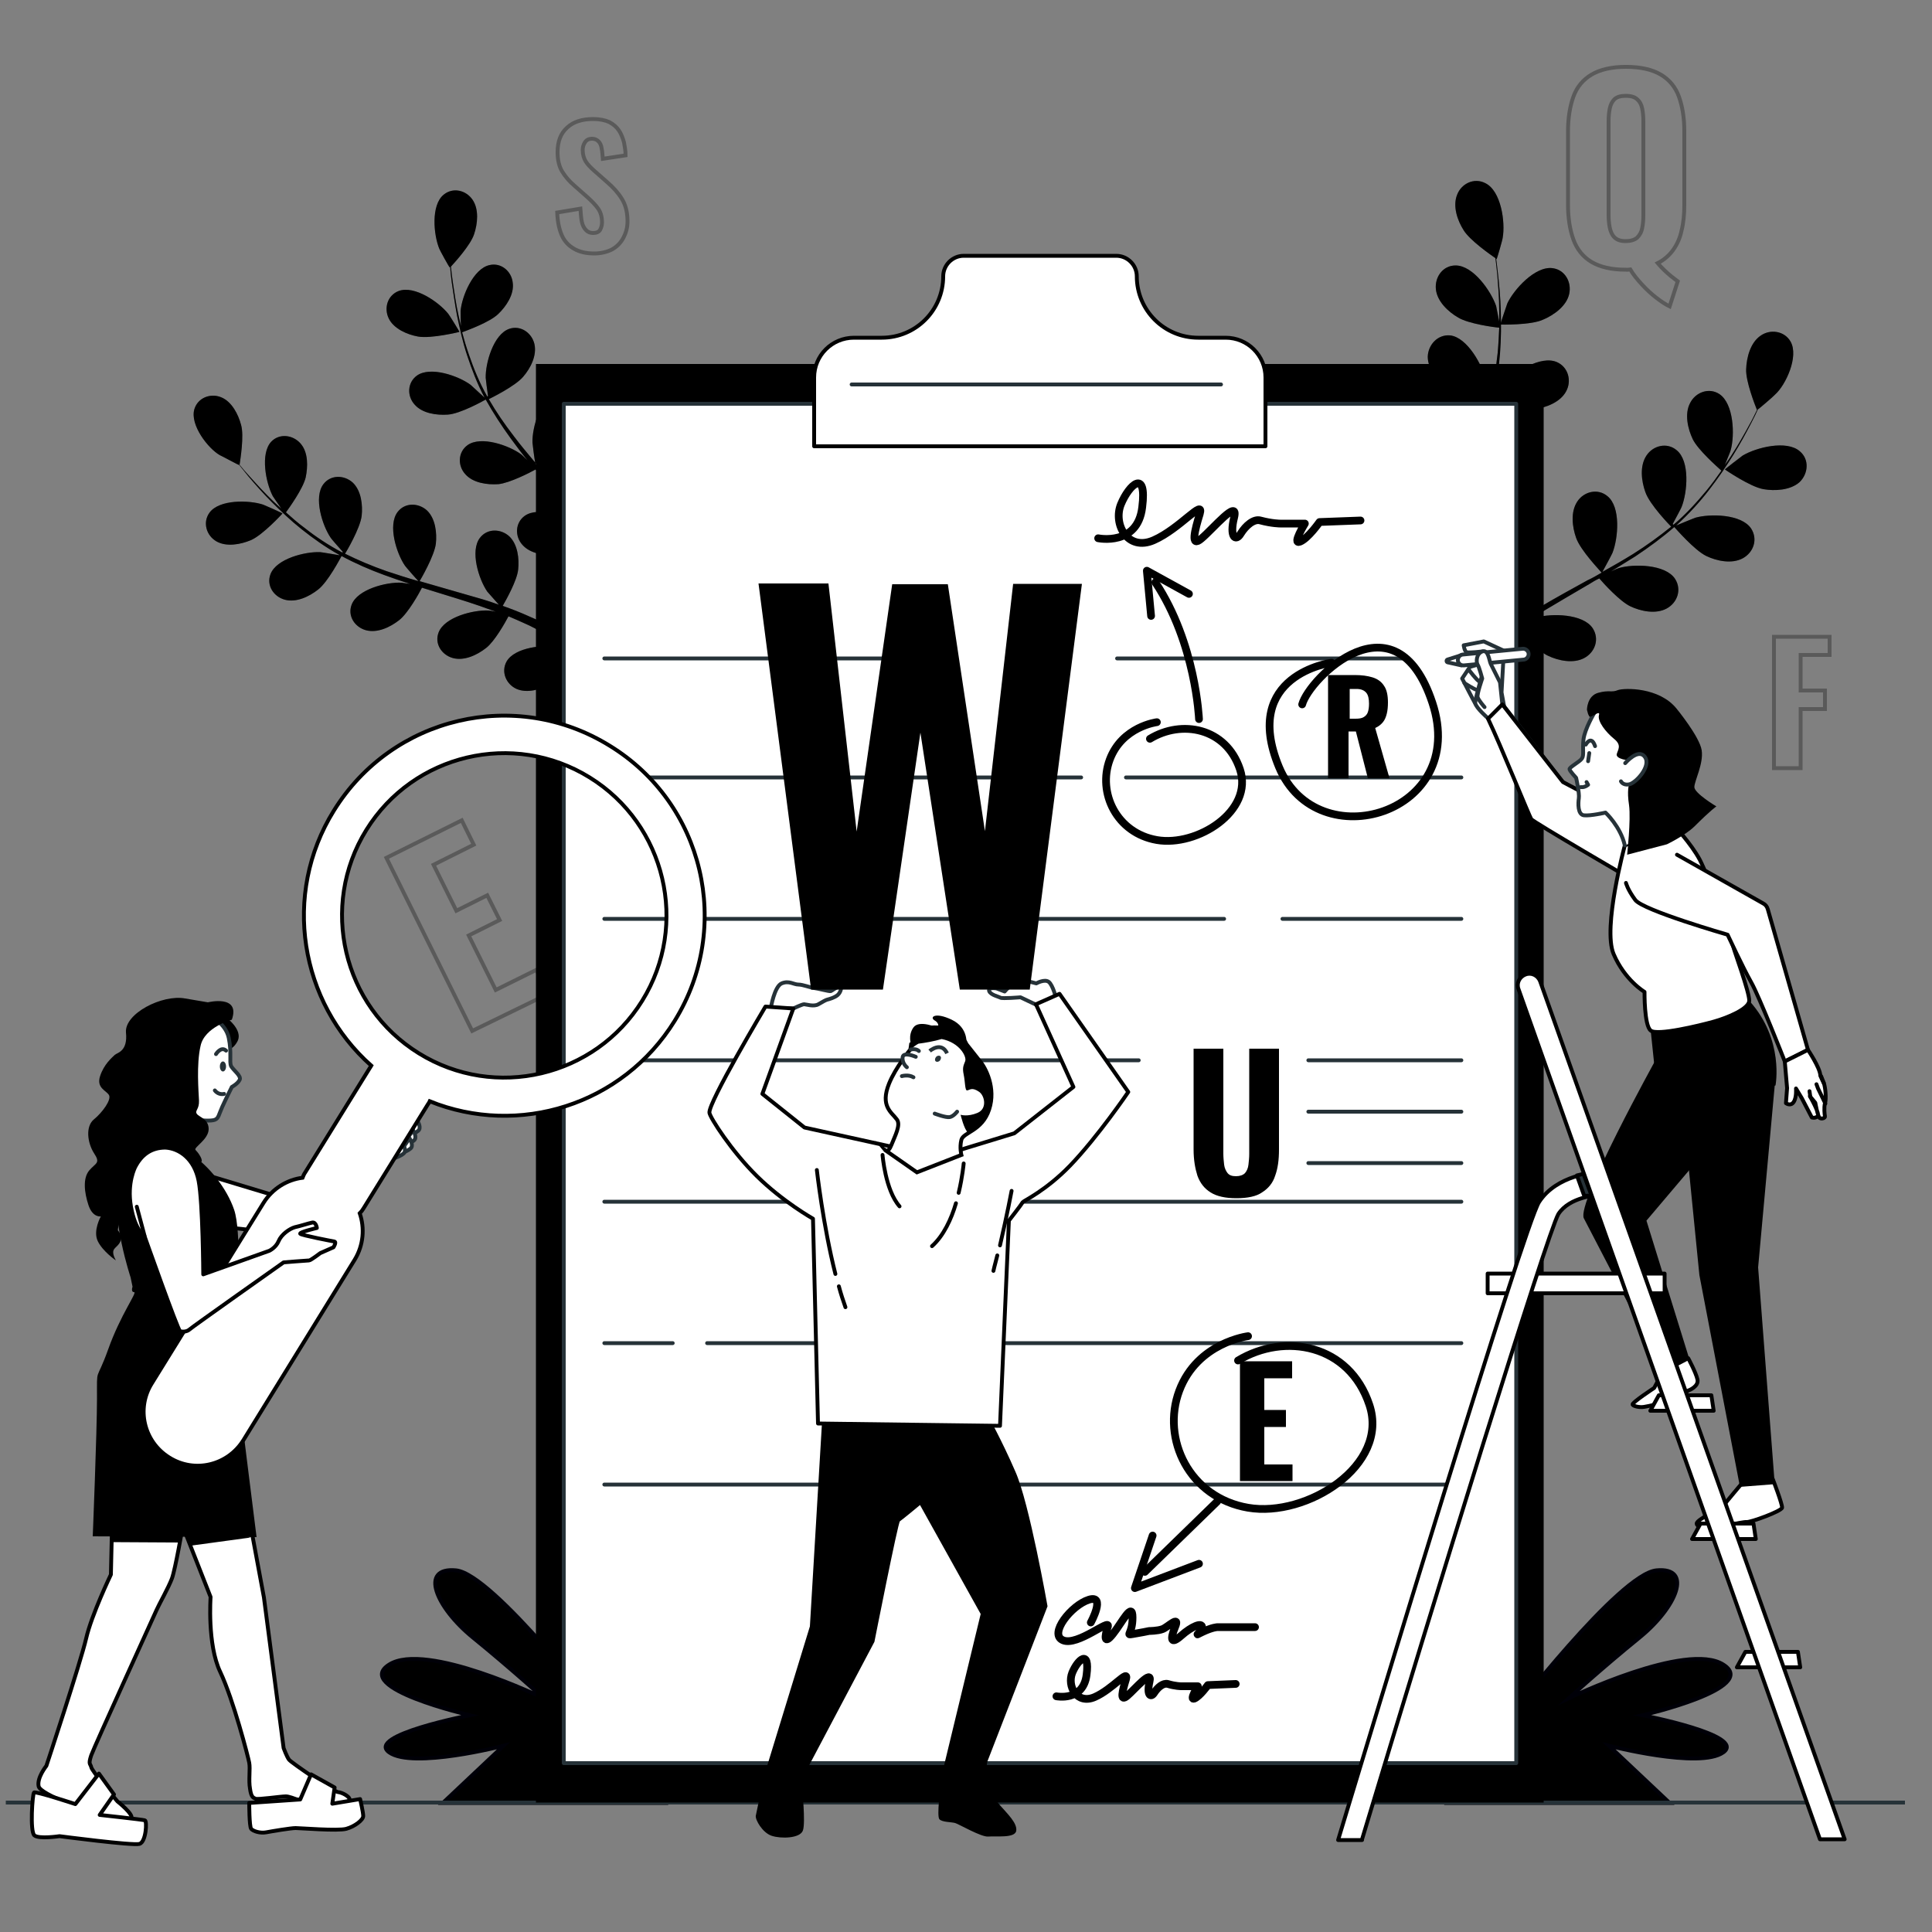 <?xml version="1.0" encoding="utf-8"?>
<!-- Generator: Adobe Illustrator 26.0.1, SVG Export Plug-In . SVG Version: 6.00 Build 0)  -->
<svg version="1.1" xmlns="http://www.w3.org/2000/svg" xmlns:xlink="http://www.w3.org/1999/xlink" x="0px" y="0px"
	 viewBox="0 0 500 500" style="enable-background:new 0 0 500 500;" xml:space="preserve">
<rect x="0" y="0" width="500" height="500" fill="#808080" stroke="none"/>
<style type="text/css">
	.st0{stroke:#000008;stroke-miterlimit:10;}
	.st1{opacity:0.3;}
	.st2{fill:none;stroke:#263238;stroke-miterlimit:10;}
	.st3{fill:none;stroke:#000000;stroke-miterlimit:10;}
	.st4{fill:#FFFFFF;stroke:#263238;stroke-linecap:round;stroke-linejoin:round;stroke-miterlimit:10;}
	.st5{fill:#FFFFFF;stroke:#000000;stroke-linecap:round;stroke-linejoin:round;stroke-miterlimit:10;}
	.st6{fill:none;stroke:#263238;stroke-linecap:round;stroke-linejoin:round;stroke-miterlimit:10;}
	.st7{fill:none;stroke:#000000;stroke-width:2;stroke-linecap:round;stroke-linejoin:round;stroke-miterlimit:10;}
	.st8{fill:#263238;stroke:#000000;stroke-linecap:round;stroke-linejoin:round;stroke-miterlimit:10;}
	.st9{fill:none;stroke:#000000;stroke-linecap:round;stroke-linejoin:round;stroke-miterlimit:10;}
	.st10{fill:#FFFFFF;stroke:#000000;stroke-miterlimit:10;}
	.st11{fill:#263238;}
</style>
<g id="Background_Simple">
</g>
<g id="Plants">
	<g>
		<path class="st0" d="M156.3,444.7c0,0-28.7-37.4-38.3-38.3c-9.6-0.9-5.2,9.6,4.4,17.4c9.6,7.8,18.3,15.7,18.3,15.7
			s-30.5-14.8-40-8.7c-9.6,6.1,20.9,13.1,20.9,13.1s-27,5.2-20.9,9.6c6.1,4.4,29.6-1.7,29.6-1.7l-15.7,14.8H172L156.3,444.7z"/>
		<path class="st0" d="M390.4,444.7c0,0,28.7-37.4,38.3-38.3c9.6-0.9,5.2,9.6-4.4,17.4c-9.6,7.8-18.3,15.7-18.3,15.7
			s30.5-14.8,40-8.7c9.6,6.1-20.9,13.1-20.9,13.1s27,5.2,20.9,9.6c-6.1,4.4-29.6-1.7-29.6-1.7l15.7,14.8h-57.4L390.4,444.7z"/>
	</g>
	<g>
		<path d="M388.3,84c-0.1,0,1.7-5.2,1.8-5.5c1.7-3.6,7.2-9.7,11.7-9.1c3.2,0.4,5,3.6,4.3,6.7c-0.7,3.1-3.9,5.4-6.7,6.6
			C396.3,84.2,388.3,84,388.3,84z"/>
		<path d="M456.4,126.6c-3.5-0.6-10-5.1-10-5.1c-0.1,0,4.3-3.4,4.6-3.6c3.5-2.1,11.4-4.1,14.8-1.1c2.5,2.1,2.2,5.8-0.1,8
			C463.3,126.9,459.3,127.1,456.4,126.6z"/>
		<path d="M463.4,88.4c-1.6-2.8-5.3-3.3-7.8-1.5c-2.6,1.8-3.6,5.6-3.7,8.7c-0.1,3.1,2.2,9,2.8,10.5c-0.6,1.2-1.2,2.5-2,3.9
			c-1.3,2.4-2.9,5.2-4.7,8c-0.5,0.8-1.1,1.6-1.6,2.3c0.6-1.5,1.5-3.6,1.5-3.8c1.1-3.9,0.8-12-2.9-14.5c-2.7-1.8-6.2-0.5-7.6,2.3
			c-1.5,2.8-0.6,6.7,0.7,9.4c1.4,2.8,6.3,7.1,7.4,8.1c-1.2,1.7-2.5,3.5-3.9,5.2c-2.5,3-5.3,6.1-8.5,8.8c-0.1-0.1-0.1-0.1-0.2-0.2
			c0.7-1.3,2.2-4.1,2.3-4.4c1.5-3.8,2.2-11.9-1.3-14.7c-2.5-2.1-6.1-1.2-7.8,1.4c-1.8,2.7-1.3,6.6-0.3,9.4c1.1,3.3,6.5,8.8,6.7,9
			c-3.1,2.5-6.4,4.9-9.9,7.1c-2.6,1.6-5.2,3.1-7.9,4.6c0.5-0.9,2.5-4.6,2.6-4.9c1.5-3.8,2.2-11.9-1.3-14.7c-2.5-2.1-6.1-1.2-7.8,1.4
			c-1.8,2.7-1.3,6.6-0.3,9.4c1.1,3.2,6.2,8.5,6.6,9c-1.2,0.7-2.4,1.4-3.7,2c-4,2.2-8,4.4-11.9,6.7c-1.4,0.8-2.7,1.6-4,2.4
			c0.8-1.4,2.1-4,2.2-4.2c1.5-3.8,2.2-11.9-1.3-14.7c-2.5-2.1-6.1-1.2-7.8,1.4c-1.8,2.7-1.3,6.6-0.3,9.4c1,2.9,5.2,7.4,6.4,8.7
			c-2.2,1.4-4.3,2.8-6.3,4.3c-0.9,0.7-1.8,1.3-2.6,2c-0.8,0.7-1.6,1.3-2.4,2c-1.6,1.4-3.1,2.7-4.5,4.1c-0.7,0.7-1.4,1.3-2.1,2
			c1-1.3,2.6-3.4,2.7-3.6c2-3.5,3.9-11.4,0.9-14.8c-2.2-2.4-5.8-2.1-8,0.2c-0.3,0.3-0.5,0.6-0.7,0.9c-3.3,1.5-6.5,4.6-7.9,6.9
			c-0.1,0.2-1.5,3-2.1,4.4c0.3-1.3,0.5-2.5,0.8-3.8c0.4-1.9,0.9-3.9,1.3-5.8c0.3-1,0.5-2,0.8-3c0.3-1,0.6-2,0.9-3
			c0.5-1.5,1.1-2.9,1.7-4.4c1.9,0.5,7.5,2,10.4,1.5c3-0.4,6.7-1.8,8.2-4.6c1.5-2.7,0.6-6.3-2.4-7.6c-4.2-1.8-11,2.6-13.7,5.7
			c-0.1,0.1-0.6,0.8-1.1,1.6c0.6-1.4,1.2-2.9,1.9-4.3c1.9-4.1,3.9-8.1,6-12.2c0.4-0.9,0.8-1.7,1.3-2.6c1.6,0.4,7.7,2.1,10.7,1.6
			c3-0.4,6.7-1.8,8.2-4.6c1.5-2.7,0.6-6.3-2.4-7.6c-4.2-1.8-11,2.6-13.7,5.7c-0.1,0.1-0.7,1-1.3,1.9c1.1-2.2,2.1-4.5,3.1-6.7
			c1.7-3.9,3.1-7.9,4.3-11.9c0.6,0.2,7.6,2.2,11,1.7c3-0.4,6.7-1.8,8.2-4.6c1.5-2.7,0.6-6.3-2.4-7.6c-4.2-1.8-11,2.6-13.7,5.7
			c-0.2,0.2-2.3,3.3-3,4.4c0,0,0-0.1,0-0.1c1.1-4.2,1.7-8.3,2-12.2c0.3-3.9,0.3-7.7,0.2-11.1c-0.1-3.4-0.4-6.6-0.7-9.3
			c-0.2-1.5-0.3-2.9-0.5-4.1c0,0,0.1,0.1,0.1,0.1c0.1,0,1.6-5.2,1.6-5.6c0.7-4-0.4-12.1-4.5-14.1c-2.9-1.5-6.2,0.1-7.3,3
			c-1.2,3,0.1,6.7,1.7,9.2c1.6,2.6,6.9,6.3,8.2,7.2c0.2,1.3,0.3,2.7,0.5,4.3c0.2,2.8,0.5,5.9,0.5,9.3c0,0.9,0,1.9,0,2.8
			c-0.3-1.6-0.8-3.8-0.8-4c-1.3-3.8-5.9-10.5-10.5-10.5c-3.3,0-5.4,3-5.1,6.1c0.3,3.2,3.2,5.9,5.8,7.4c2.7,1.6,9.2,2.5,10.6,2.6
			c-0.1,2.1-0.2,4.3-0.4,6.5c-0.4,3.9-1.1,8-2.3,12.1c-0.1,0-0.1,0-0.3,0c-0.1-1.5-0.4-4.7-0.5-5c-0.8-3.9-4.8-11.1-9.2-11.6
			c-3.2-0.3-5.7,2.4-5.8,5.5c0,3.2,2.5,6.2,4.9,8c2.8,2.1,10.2,3.8,10.5,3.8c-1.2,3.8-2.6,7.6-4.4,11.4c-1.2,2.7-2.6,5.5-4,8.2
			c0-1.1-0.4-5.2-0.5-5.5c-0.8-3.9-4.8-11.1-9.2-11.6c-3.2-0.3-5.7,2.4-5.8,5.5c0,3.2,2.5,6.2,4.9,8c2.7,2.1,9.9,3.7,10.5,3.8
			c-0.6,1.2-1.3,2.5-1.9,3.7c-2.1,4-4.3,8.1-6.3,12.1c-0.7,1.4-1.3,2.8-2,4.2c-0.1-1.6-0.4-4.5-0.4-4.7c-0.8-3.9-4.8-11.1-9.2-11.6
			c-3.2-0.3-5.7,2.4-5.8,5.5c0,3.2,2.5,6.2,4.9,8c2.4,1.8,8.4,3.3,10.1,3.7c-1,2.3-2,4.7-2.9,7.1c-0.3,1-0.8,2.1-1,3.1
			c-0.3,1-0.6,2-0.9,3c-0.5,2.1-1,4-1.5,5.9c-0.2,1-0.4,1.9-0.7,2.9c0.1-1.6,0.3-4.2,0.3-4.5c-0.2-4-3-11.7-7.4-12.8
			c-3.1-0.8-6,1.5-6.5,4.6c-0.5,3.2,1.6,6.5,3.7,8.7c2.3,2.4,8.9,5,9.7,5.3c-0.5,2.3-1,4.6-1.4,6.7c-0.8,3.9-1.4,7.5-1.8,10.6h2.9
			c0.4-3,0.9-6.4,1.5-10.1c0.3-1.9,0.7-4,1.1-6.1c0.8,0.1,7.4,0.9,10.7,0.1c1.4,2.7,3.2,5.4,3.6,5.8c-1.7,1.7-3.4,3.3-4.9,4.8
			c-1.9,1.9-3.6,3.7-5.2,5.4h3.8c1-1.1,2.1-2.3,3.3-3.6c1.3-1.4,2.8-2.9,4.3-4.5c0.7,0.6,6.1,5.2,9.2,6.1c2.9,0.8,6.8,1.1,9.4-0.8
			c2.5-1.9,3.2-5.5,1-7.9c-3-3.3-11.1-2.3-14.8-0.6c-0.2,0.1-2.9,1.7-4.2,2.5c0.9-0.9,1.8-1.8,2.8-2.8c1.4-1.4,2.9-2.8,4.3-4.1
			c0.8-0.7,1.6-1.4,2.4-2.1c0.8-0.7,1.6-1.3,2.4-2c1.2-0.9,2.5-1.9,3.8-2.8c1.3,1.5,5.2,5.8,7.8,7c2.7,1.3,6.6,2.1,9.4,0.6
			c2.8-1.5,4-4.9,2.2-7.7c-2.5-3.8-10.7-3.9-14.5-2.8c-0.1,0-0.9,0.4-1.9,0.7c1.3-0.9,2.6-1.7,3.9-2.5c3.8-2.3,7.8-4.6,11.7-6.9
			c0.8-0.5,1.6-1,2.5-1.4c1.1,1.3,5.3,5.9,8,7.2c2.7,1.3,6.6,2.1,9.4,0.6c2.8-1.5,4-4.9,2.2-7.7c-2.5-3.8-10.7-3.9-14.5-2.8
			c-0.1,0-1.1,0.4-2.1,0.9c2.1-1.3,4.2-2.6,6.3-3.9c3.6-2.4,7-4.9,10.1-7.6c0.4,0.4,5.2,6,8.3,7.5c2.7,1.3,6.6,2.1,9.4,0.6
			c2.8-1.5,4-4.9,2.2-7.7c-2.5-3.8-10.7-3.9-14.5-2.8c-0.3,0.1-3.7,1.5-4.9,2c0,0,0.1-0.1,0.1-0.1c3.2-2.9,6-6,8.4-9.1
			c2.4-3.1,4.5-6.2,6.3-9.1c1.8-2.9,3.3-5.7,4.6-8.2c0.7-1.3,1.3-2.6,1.8-3.7c0,0,0,0.1,0,0.1c0,0.1,4.2-3.5,4.4-3.8
			C462.1,99.7,465.6,92.3,463.4,88.4z"/>
		<path class="st1" d="M456.4,126.6c-3.5-0.6-10-5.1-10-5.1c-0.1,0,4.3-3.4,4.6-3.6c3.5-2.1,11.4-4.1,14.8-1.1
			c2.5,2.1,2.2,5.8-0.1,8C463.3,126.9,459.3,127.1,456.4,126.6z"/>
		<path class="st1" d="M388.3,84c-0.1,0,1.7-5.2,1.8-5.5c1.7-3.6,7.2-9.7,11.7-9.1c3.2,0.4,5,3.6,4.3,6.7c-0.7,3.1-3.9,5.4-6.7,6.6
			C396.3,84.2,388.3,84,388.3,84z"/>
		<path class="st1" d="M463.4,88.4c-1.6-2.8-5.3-3.3-7.8-1.5c-2.6,1.8-3.6,5.6-3.7,8.7c-0.1,3.1,2.2,9,2.8,10.5
			c-0.6,1.2-1.2,2.5-2,3.9c-1.3,2.4-2.9,5.2-4.7,8c-0.5,0.8-1.1,1.6-1.6,2.3c0.6-1.5,1.5-3.6,1.5-3.8c1.1-3.9,0.8-12-2.9-14.5
			c-2.7-1.8-6.2-0.5-7.6,2.3c-1.5,2.8-0.6,6.7,0.7,9.4c1.4,2.8,6.3,7.1,7.4,8.1c-1.2,1.7-2.5,3.5-3.9,5.2c-2.5,3-5.3,6.1-8.5,8.8
			c-0.1-0.1-0.1-0.1-0.2-0.2c0.7-1.3,2.2-4.1,2.3-4.4c1.5-3.8,2.2-11.9-1.3-14.7c-2.5-2.1-6.1-1.2-7.8,1.4c-1.8,2.7-1.3,6.6-0.3,9.4
			c1.1,3.3,6.5,8.8,6.7,9c-3.1,2.5-6.4,4.9-9.9,7.1c-2.6,1.6-5.2,3.1-7.9,4.6c0.5-0.9,2.5-4.6,2.6-4.9c1.5-3.8,2.2-11.9-1.3-14.7
			c-2.5-2.1-6.1-1.2-7.8,1.4c-1.8,2.7-1.3,6.6-0.3,9.4c1.1,3.2,6.2,8.5,6.6,9c-1.2,0.7-2.4,1.4-3.7,2c-4,2.2-8,4.4-11.9,6.7
			c-1.4,0.8-2.7,1.6-4,2.4c0.8-1.4,2.1-4,2.2-4.2c1.5-3.8,2.2-11.9-1.3-14.7c-2.5-2.1-6.1-1.2-7.8,1.4c-1.8,2.7-1.3,6.6-0.3,9.4
			c1,2.9,5.2,7.4,6.4,8.7c-2.2,1.4-4.3,2.8-6.3,4.3c-0.9,0.7-1.8,1.3-2.6,2c-0.8,0.7-1.6,1.3-2.4,2c-1.6,1.4-3.1,2.7-4.5,4.1
			c-0.7,0.7-1.4,1.3-2.1,2c1-1.3,2.6-3.4,2.7-3.6c2-3.5,3.9-11.4,0.9-14.8c-2.2-2.4-5.8-2.1-8,0.2c-0.3,0.3-0.5,0.6-0.7,0.9
			c-3.3,1.5-6.5,4.6-7.9,6.9c-0.1,0.2-1.5,3-2.1,4.4c0.3-1.3,0.5-2.5,0.8-3.8c0.4-1.9,0.9-3.9,1.3-5.8c0.3-1,0.5-2,0.8-3
			c0.3-1,0.6-2,0.9-3c0.5-1.5,1.1-2.9,1.7-4.4c1.9,0.5,7.5,2,10.4,1.5c3-0.4,6.7-1.8,8.2-4.6c1.5-2.7,0.6-6.3-2.4-7.6
			c-4.2-1.8-11,2.6-13.7,5.7c-0.1,0.1-0.6,0.8-1.1,1.6c0.6-1.4,1.2-2.9,1.9-4.3c1.9-4.1,3.9-8.1,6-12.2c0.4-0.9,0.8-1.7,1.3-2.6
			c1.6,0.4,7.7,2.1,10.7,1.6c3-0.4,6.7-1.8,8.2-4.6c1.5-2.7,0.6-6.3-2.4-7.6c-4.2-1.8-11,2.6-13.7,5.7c-0.1,0.1-0.7,1-1.3,1.9
			c1.1-2.2,2.1-4.5,3.1-6.7c1.7-3.9,3.1-7.9,4.3-11.9c0.6,0.2,7.6,2.2,11,1.7c3-0.4,6.7-1.8,8.2-4.6c1.5-2.7,0.6-6.3-2.4-7.6
			c-4.2-1.8-11,2.6-13.7,5.7c-0.2,0.2-2.3,3.3-3,4.4c0,0,0-0.1,0-0.1c1.1-4.2,1.7-8.3,2-12.2c0.3-3.9,0.3-7.7,0.2-11.1
			c-0.1-3.4-0.4-6.6-0.7-9.3c-0.2-1.5-0.3-2.9-0.5-4.1c0,0,0.1,0.1,0.1,0.1c0.1,0,1.6-5.2,1.6-5.6c0.7-4-0.4-12.1-4.5-14.1
			c-2.9-1.5-6.2,0.1-7.3,3c-1.2,3,0.1,6.7,1.7,9.2c1.6,2.6,6.9,6.3,8.2,7.2c0.2,1.3,0.3,2.7,0.5,4.3c0.2,2.8,0.5,5.9,0.5,9.3
			c0,0.9,0,1.9,0,2.8c-0.3-1.6-0.8-3.8-0.8-4c-1.3-3.8-5.9-10.5-10.5-10.5c-3.3,0-5.4,3-5.1,6.1c0.3,3.2,3.2,5.9,5.8,7.4
			c2.7,1.6,9.2,2.5,10.6,2.6c-0.1,2.1-0.2,4.3-0.4,6.5c-0.4,3.9-1.1,8-2.3,12.1c-0.1,0-0.1,0-0.3,0c-0.1-1.5-0.4-4.7-0.5-5
			c-0.8-3.9-4.8-11.1-9.2-11.6c-3.2-0.3-5.7,2.4-5.8,5.5c0,3.2,2.5,6.2,4.9,8c2.8,2.1,10.2,3.8,10.5,3.8c-1.2,3.8-2.6,7.6-4.4,11.4
			c-1.2,2.7-2.6,5.5-4,8.2c0-1.1-0.4-5.2-0.5-5.5c-0.8-3.9-4.8-11.1-9.2-11.6c-3.2-0.3-5.7,2.4-5.8,5.5c0,3.2,2.5,6.2,4.9,8
			c2.7,2.1,9.9,3.7,10.5,3.8c-0.6,1.2-1.3,2.5-1.9,3.7c-2.1,4-4.3,8.1-6.3,12.1c-0.7,1.4-1.3,2.8-2,4.2c-0.1-1.6-0.4-4.5-0.4-4.7
			c-0.8-3.9-4.8-11.1-9.2-11.6c-3.2-0.3-5.7,2.4-5.8,5.5c0,3.2,2.5,6.2,4.9,8c2.4,1.8,8.4,3.3,10.1,3.7c-1,2.3-2,4.7-2.9,7.1
			c-0.3,1-0.8,2.1-1,3.1c-0.3,1-0.6,2-0.9,3c-0.5,2.1-1,4-1.5,5.9c-0.2,1-0.4,1.9-0.7,2.9c0.1-1.6,0.3-4.2,0.3-4.5
			c-0.2-4-3-11.7-7.4-12.8c-3.1-0.8-6,1.5-6.5,4.6c-0.5,3.2,1.6,6.5,3.7,8.7c2.3,2.4,8.9,5,9.7,5.3c-0.5,2.3-1,4.6-1.4,6.7
			c-0.8,3.9-1.4,7.5-1.8,10.6h2.9c0.4-3,0.9-6.4,1.5-10.1c0.3-1.9,0.7-4,1.1-6.1c0.8,0.1,7.4,0.9,10.7,0.1c1.4,2.7,3.2,5.4,3.6,5.8
			c-1.7,1.7-3.4,3.3-4.9,4.8c-1.9,1.9-3.6,3.7-5.2,5.4h3.8c1-1.1,2.1-2.3,3.3-3.6c1.3-1.4,2.8-2.9,4.3-4.5c0.7,0.6,6.1,5.2,9.2,6.1
			c2.9,0.8,6.8,1.1,9.4-0.8c2.5-1.9,3.2-5.5,1-7.9c-3-3.3-11.1-2.3-14.8-0.6c-0.2,0.1-2.9,1.7-4.2,2.5c0.9-0.9,1.8-1.8,2.8-2.8
			c1.4-1.4,2.9-2.8,4.3-4.1c0.8-0.7,1.6-1.4,2.4-2.1c0.8-0.7,1.6-1.3,2.4-2c1.2-0.9,2.5-1.9,3.8-2.8c1.3,1.5,5.2,5.8,7.8,7
			c2.7,1.3,6.6,2.1,9.4,0.6c2.8-1.5,4-4.9,2.2-7.7c-2.5-3.8-10.7-3.9-14.5-2.8c-0.1,0-0.9,0.4-1.9,0.7c1.3-0.9,2.6-1.7,3.9-2.5
			c3.8-2.3,7.8-4.6,11.7-6.9c0.8-0.5,1.6-1,2.5-1.4c1.1,1.3,5.3,5.9,8,7.2c2.7,1.3,6.6,2.1,9.4,0.6c2.8-1.5,4-4.9,2.2-7.7
			c-2.5-3.8-10.7-3.9-14.5-2.8c-0.1,0-1.1,0.4-2.1,0.9c2.1-1.3,4.2-2.6,6.3-3.9c3.6-2.4,7-4.9,10.1-7.6c0.4,0.4,5.2,6,8.3,7.5
			c2.7,1.3,6.6,2.1,9.4,0.6c2.8-1.5,4-4.9,2.2-7.7c-2.5-3.8-10.7-3.9-14.5-2.8c-0.3,0.1-3.7,1.5-4.9,2c0,0,0.1-0.1,0.1-0.1
			c3.2-2.9,6-6,8.4-9.1c2.4-3.1,4.5-6.2,6.3-9.1c1.8-2.9,3.3-5.7,4.6-8.2c0.7-1.3,1.3-2.6,1.8-3.7c0,0,0,0.1,0,0.1
			c0,0.1,4.2-3.5,4.4-3.8C462.1,99.7,465.6,92.3,463.4,88.4z"/>
	</g>
	<g>
		<path d="M118.9,85.9c0.1,0-2.7-4.5-2.9-4.7c-2.4-3-8.7-7.4-12.8-5.9c-2.9,1.1-3.9,4.4-2.6,7.1c1.3,2.7,4.8,4.2,7.6,4.7
			C111.6,87.7,118.9,85.9,118.9,85.9z"/>
		<path d="M64.9,139.8c3.1-1.3,8.2-6.9,8.2-6.9c0.1-0.1-4.7-2.2-5-2.3c-3.6-1.2-11.4-1.4-13.9,2.1c-1.8,2.5-0.8,5.9,1.8,7.4
			C58.6,141.6,62.3,140.9,64.9,139.8z"/>
		<path d="M50.3,105.9c0.9-3,4.2-4.2,6.9-3.1c2.8,1.1,4.5,4.5,5.2,7.2c0.8,2.8-0.2,8.9-0.4,10.3c0.8,1,1.7,2,2.7,3.1
			c1.8,2,3.8,4.2,6.1,6.4c0.6,0.6,1.3,1.2,2,1.8c-0.9-1.3-2.1-3-2.2-3.2c-1.8-3.4-3.3-11-0.4-14.1c2.1-2.2,5.6-1.8,7.6,0.5
			c2,2.3,1.9,6,1.3,8.8c-0.7,2.9-4.3,7.9-5.1,9c1.5,1.3,3,2.7,4.8,4c2.9,2.3,6.2,4.5,9.8,6.4c0.1-0.1,0.1-0.1,0.1-0.2
			c-1-1.1-3-3.4-3.1-3.6c-2.2-3.2-4.5-10.5-1.9-13.9c1.9-2.5,5.4-2.4,7.6-0.4c2.2,2.1,2.6,5.8,2.3,8.6c-0.4,3.3-4.1,9.5-4.3,9.8
			c3.4,1.7,7,3.2,10.7,4.5c2.7,0.9,5.5,1.8,8.3,2.6c-0.7-0.7-3.3-3.7-3.5-4c-2.2-3.2-4.5-10.5-1.9-13.9c1.9-2.5,5.4-2.4,7.6-0.4
			c2.2,2.1,2.6,5.8,2.3,8.6c-0.4,3.2-3.9,9.2-4.2,9.7c1.3,0.4,2.5,0.7,3.8,1.1c4.2,1.2,8.4,2.4,12.5,3.6c1.4,0.4,2.8,0.9,4.2,1.4
			c-1-1.1-2.8-3.2-3-3.4c-2.2-3.2-4.5-10.5-1.9-13.9c1.9-2.5,5.4-2.4,7.6-0.4c2.2,2.1,2.6,5.8,2.3,8.6c-0.3,2.9-3.2,8-4,9.4
			c2.3,0.8,4.6,1.7,6.8,2.7c0.9,0.4,1.9,0.8,2.8,1.3c0.9,0.5,1.8,0.9,2.6,1.3c1.8,1,3.4,1.9,5.1,2.8c0.8,0.5,1.6,0.9,2.4,1.4
			c-1.2-1-3.1-2.6-3.2-2.8c-2.6-2.8-6.1-9.7-4-13.5c1.5-2.7,5-3.2,7.4-1.5c0.3,0.2,0.6,0.5,0.9,0.7c3.3,0.7,7,2.9,8.8,4.7
			c0.2,0.2,2,2.5,2.9,3.6c-0.5-1.1-1-2.2-1.6-3.4c-0.8-1.7-1.6-3.4-2.5-5.1c-0.5-0.9-0.9-1.7-1.4-2.6c-0.5-0.9-1-1.7-1.5-2.6
			c-0.8-1.3-1.6-2.5-2.5-3.8c-1.7,0.9-6.6,3.4-9.3,3.6c-2.9,0.2-6.6-0.3-8.6-2.6c-2-2.2-1.9-5.7,0.6-7.5c3.5-2.5,10.8,0.1,13.9,2.4
			c0.1,0.1,0.7,0.6,1.4,1.3c-0.9-1.2-1.7-2.4-2.7-3.6c-2.6-3.4-5.4-6.7-8.1-10c-0.6-0.7-1.1-1.4-1.7-2.1c-1.4,0.8-6.7,3.5-9.6,3.8
			c-2.9,0.2-6.6-0.3-8.6-2.6c-2-2.2-1.9-5.7,0.6-7.5c3.5-2.5,10.8,0.1,13.9,2.4c0.1,0.1,0.8,0.7,1.6,1.5c-1.5-1.8-2.9-3.7-4.3-5.6
			c-2.4-3.3-4.6-6.7-6.5-10.1c-0.5,0.3-6.6,3.7-9.8,3.9c-2.9,0.2-6.6-0.3-8.6-2.6c-2-2.2-1.9-5.7,0.6-7.5c3.5-2.5,10.8,0.1,13.9,2.4
			c0.2,0.2,2.8,2.6,3.7,3.4c0,0-0.1-0.1-0.1-0.1c-1.9-3.6-3.3-7.3-4.5-10.9c-1.2-3.6-1.9-7-2.6-10.2c-0.6-3.2-1-6.2-1.4-8.8
			c-0.2-1.4-0.3-2.7-0.4-3.9c0,0-0.1,0.1-0.1,0.1c-0.1,0.1-2.6-4.5-2.7-4.8c-1.5-3.6-2.2-11.3,1.1-14c2.4-2,5.8-1.2,7.5,1.3
			c1.7,2.5,1.3,6.2,0.4,8.9c-0.9,2.8-5,7.3-6,8.4c0.1,1.3,0.3,2.6,0.5,4.1c0.4,2.6,0.8,5.6,1.5,8.7c0.2,0.8,0.4,1.7,0.6,2.6
			c-0.1-1.6-0.1-3.7-0.1-3.9c0.3-3.8,3.3-11,7.5-11.9c3-0.7,5.7,1.6,6,4.6c0.4,3-1.7,6.1-3.8,8.1c-2.2,2.1-8,4.2-9.3,4.7
			c0.5,1.9,1.1,3.9,1.8,5.9c1.2,3.5,2.7,7.2,4.7,10.7c0.1,0,0.1,0,0.2-0.1c-0.2-1.4-0.6-4.4-0.6-4.7c-0.1-3.8,2-11.3,6.1-12.7
			c2.9-1,5.8,1,6.5,3.9c0.7,3-1,6.3-2.9,8.5c-2.1,2.5-8.7,5.7-8.9,5.8c1.9,3.3,4.1,6.5,6.5,9.6c1.7,2.3,3.6,4.5,5.5,6.8
			c-0.2-1-0.7-4.9-0.7-5.2c-0.1-3.8,2-11.3,6.1-12.7c2.9-1,5.8,1,6.5,3.9c0.7,3-1,6.3-2.9,8.5c-2.1,2.5-8.3,5.5-8.9,5.8
			c0.9,1,1.7,2,2.6,3c2.8,3.3,5.7,6.6,8.4,9.9c0.9,1.2,1.8,2.3,2.7,3.5c-0.2-1.5-0.6-4.3-0.6-4.5c-0.1-3.8,2-11.3,6.1-12.7
			c2.9-1,5.8,1,6.5,3.9c0.7,3-1,6.3-2.9,8.5c-1.8,2.2-7.1,4.9-8.6,5.6c1.5,2,2.9,3.9,4.2,5.9c0.5,0.9,1.1,1.7,1.6,2.6
			c0.5,0.9,1,1.7,1.5,2.6c0.9,1.8,1.8,3.5,2.6,5.2c0.4,0.9,0.8,1.7,1.2,2.5c-0.5-1.5-1.1-3.9-1.2-4.1c-0.7-3.8,0.3-11.5,4.1-13.5
			c2.7-1.4,5.9,0.1,7,2.8c1.1,2.8-0.1,6.4-1.5,8.8c-1.6,2.7-7.2,6.6-7.9,7c1,2,1.9,4.1,2.7,5.9c1.5,3.5,2.9,6.7,4,9.4l-2.7,0.6
			c-1-2.7-2.2-5.7-3.6-9c-0.7-1.7-1.5-3.5-2.3-5.4c-0.8,0.3-6.7,2.4-9.9,2.4c-0.7,2.8-1.9,5.7-2.1,6.2c1.9,1.2,3.8,2.3,5.6,3.4
			c2.2,1.4,4.2,2.7,6,3.9l-3.5,0.8c-1.2-0.8-2.5-1.7-3.8-2.6c-1.6-1-3.2-2.1-4.9-3.2c-0.5,0.7-4.5,6.1-7.3,7.6
			c-2.5,1.4-6.1,2.5-8.9,1.3c-2.7-1.2-4.1-4.4-2.6-7.1c2.1-3.7,9.8-4.5,13.6-3.7c0.2,0,3,1,4.4,1.4c-1-0.7-2.1-1.3-3.2-2
			c-1.6-1-3.3-1.9-4.9-2.9c-0.9-0.5-1.7-0.9-2.6-1.4c-0.9-0.5-1.8-0.9-2.7-1.3c-1.3-0.6-2.7-1.2-4.1-1.8c-0.9,1.7-3.6,6.5-5.8,8.2
			c-2.3,1.8-5.6,3.4-8.6,2.6c-2.9-0.8-4.8-3.7-3.7-6.6c1.5-4,9-5.9,12.9-5.7c0.1,0,0.9,0.1,1.9,0.3c-1.4-0.5-2.8-1-4.2-1.5
			c-4-1.4-8.2-2.6-12.3-3.9c-0.9-0.3-1.7-0.5-2.6-0.8c-0.7,1.4-3.6,6.6-5.9,8.4c-2.3,1.8-5.6,3.4-8.6,2.6c-2.9-0.8-4.8-3.7-3.7-6.6
			c1.5-4,9-5.9,12.9-5.7c0.1,0,1.1,0.2,2.2,0.3c-2.2-0.7-4.5-1.5-6.7-2.3c-3.8-1.4-7.5-3-11-4.9c-0.3,0.5-3.5,6.7-6.1,8.7
			c-2.3,1.8-5.6,3.4-8.6,2.6c-2.9-0.8-4.8-3.7-3.7-6.6c1.5-4,9-5.9,12.9-5.7c0.3,0,3.7,0.6,5,0.8c0,0-0.1,0-0.1-0.1
			c-3.6-2-6.8-4.3-9.7-6.6c-2.9-2.3-5.5-4.8-7.8-7.1c-2.3-2.3-4.3-4.6-6-6.6c-0.9-1.1-1.7-2.1-2.5-3.1c0,0,0,0.1,0,0.1
			c0,0.1-4.6-2.4-4.9-2.5C53.9,116.1,49.1,110,50.3,105.9z"/>
		<path class="st1" d="M64.9,139.8c3.1-1.3,8.2-6.9,8.2-6.9c0.1-0.1-4.7-2.2-5-2.3c-3.6-1.2-11.4-1.4-13.9,2.1
			c-1.8,2.5-0.8,5.9,1.8,7.4C58.6,141.6,62.3,140.9,64.9,139.8z"/>
		<path class="st1" d="M118.9,85.9c0.1,0-2.7-4.5-2.9-4.7c-2.4-3-8.7-7.4-12.8-5.9c-2.9,1.1-3.9,4.4-2.6,7.1
			c1.3,2.7,4.8,4.2,7.6,4.7C111.6,87.7,118.9,85.9,118.9,85.9z"/>
		<path class="st1" d="M50.3,105.9c0.9-3,4.2-4.2,6.9-3.1c2.8,1.1,4.5,4.5,5.2,7.2c0.8,2.8-0.2,8.9-0.4,10.3c0.8,1,1.7,2,2.7,3.1
			c1.8,2,3.8,4.2,6.1,6.4c0.6,0.6,1.3,1.2,2,1.8c-0.9-1.3-2.1-3-2.2-3.2c-1.8-3.4-3.3-11-0.4-14.1c2.1-2.2,5.6-1.8,7.6,0.5
			c2,2.3,1.9,6,1.3,8.8c-0.7,2.9-4.3,7.9-5.1,9c1.5,1.3,3,2.7,4.8,4c2.9,2.3,6.2,4.5,9.8,6.4c0.1-0.1,0.1-0.1,0.1-0.2
			c-1-1.1-3-3.4-3.1-3.6c-2.2-3.2-4.5-10.5-1.9-13.9c1.9-2.5,5.4-2.4,7.6-0.4c2.2,2.1,2.6,5.8,2.3,8.6c-0.4,3.3-4.1,9.5-4.3,9.8
			c3.4,1.7,7,3.2,10.7,4.5c2.7,0.9,5.5,1.8,8.3,2.6c-0.7-0.7-3.3-3.7-3.5-4c-2.2-3.2-4.5-10.5-1.9-13.9c1.9-2.5,5.4-2.4,7.6-0.4
			c2.2,2.1,2.6,5.8,2.3,8.6c-0.4,3.2-3.9,9.2-4.2,9.7c1.3,0.4,2.5,0.7,3.8,1.1c4.2,1.2,8.4,2.4,12.5,3.6c1.4,0.4,2.8,0.9,4.2,1.4
			c-1-1.1-2.8-3.2-3-3.4c-2.2-3.2-4.5-10.5-1.9-13.9c1.9-2.5,5.4-2.4,7.6-0.4c2.2,2.1,2.6,5.8,2.3,8.6c-0.3,2.9-3.2,8-4,9.4
			c2.3,0.8,4.6,1.7,6.8,2.7c0.9,0.4,1.9,0.8,2.8,1.3c0.9,0.5,1.8,0.9,2.6,1.3c1.8,1,3.4,1.9,5.1,2.8c0.8,0.5,1.6,0.9,2.4,1.4
			c-1.2-1-3.1-2.6-3.2-2.8c-2.6-2.8-6.1-9.7-4-13.5c1.5-2.7,5-3.2,7.4-1.5c0.3,0.2,0.6,0.5,0.9,0.7c3.3,0.7,7,2.9,8.8,4.7
			c0.2,0.2,2,2.5,2.9,3.6c-0.5-1.1-1-2.2-1.6-3.4c-0.8-1.7-1.6-3.4-2.5-5.1c-0.5-0.9-0.9-1.7-1.4-2.6c-0.5-0.9-1-1.7-1.5-2.6
			c-0.8-1.3-1.6-2.5-2.5-3.8c-1.7,0.9-6.6,3.4-9.3,3.6c-2.9,0.2-6.6-0.3-8.6-2.6c-2-2.2-1.9-5.7,0.6-7.5c3.5-2.5,10.8,0.1,13.9,2.4
			c0.1,0.1,0.7,0.6,1.4,1.3c-0.9-1.2-1.7-2.4-2.7-3.6c-2.6-3.4-5.4-6.7-8.1-10c-0.6-0.7-1.1-1.4-1.7-2.1c-1.4,0.8-6.7,3.5-9.6,3.8
			c-2.9,0.2-6.6-0.3-8.6-2.6c-2-2.2-1.9-5.7,0.6-7.5c3.5-2.5,10.8,0.1,13.9,2.4c0.1,0.1,0.8,0.7,1.6,1.5c-1.5-1.8-2.9-3.7-4.3-5.6
			c-2.4-3.3-4.6-6.7-6.5-10.1c-0.5,0.3-6.6,3.7-9.8,3.9c-2.9,0.2-6.6-0.3-8.6-2.6c-2-2.2-1.9-5.7,0.6-7.5c3.5-2.5,10.8,0.1,13.9,2.4
			c0.2,0.2,2.8,2.6,3.7,3.4c0,0-0.1-0.1-0.1-0.1c-1.9-3.6-3.3-7.3-4.5-10.9c-1.2-3.6-1.9-7-2.6-10.2c-0.6-3.2-1-6.2-1.4-8.8
			c-0.2-1.4-0.3-2.7-0.4-3.9c0,0-0.1,0.1-0.1,0.1c-0.1,0.1-2.6-4.5-2.7-4.8c-1.5-3.6-2.2-11.3,1.1-14c2.4-2,5.8-1.2,7.5,1.3
			c1.7,2.5,1.3,6.2,0.4,8.9c-0.9,2.8-5,7.3-6,8.4c0.1,1.3,0.3,2.6,0.5,4.1c0.4,2.6,0.8,5.6,1.5,8.7c0.2,0.8,0.4,1.7,0.6,2.6
			c-0.1-1.6-0.1-3.7-0.1-3.9c0.3-3.8,3.3-11,7.5-11.9c3-0.7,5.7,1.6,6,4.6c0.4,3-1.7,6.1-3.8,8.1c-2.2,2.1-8,4.2-9.3,4.7
			c0.5,1.9,1.1,3.9,1.8,5.9c1.2,3.5,2.7,7.2,4.7,10.7c0.1,0,0.1,0,0.2-0.1c-0.2-1.4-0.6-4.4-0.6-4.7c-0.1-3.8,2-11.3,6.1-12.7
			c2.9-1,5.8,1,6.5,3.9c0.7,3-1,6.3-2.9,8.5c-2.1,2.5-8.7,5.7-8.9,5.8c1.9,3.3,4.1,6.5,6.5,9.6c1.7,2.3,3.6,4.5,5.5,6.8
			c-0.2-1-0.7-4.9-0.7-5.2c-0.1-3.8,2-11.3,6.1-12.7c2.9-1,5.8,1,6.5,3.9c0.7,3-1,6.3-2.9,8.5c-2.1,2.5-8.3,5.5-8.9,5.8
			c0.9,1,1.7,2,2.6,3c2.8,3.3,5.7,6.6,8.4,9.9c0.9,1.2,1.8,2.3,2.7,3.5c-0.2-1.5-0.6-4.3-0.6-4.5c-0.1-3.8,2-11.3,6.1-12.7
			c2.9-1,5.8,1,6.5,3.9c0.7,3-1,6.3-2.9,8.5c-1.8,2.2-7.1,4.9-8.6,5.6c1.5,2,2.9,3.9,4.2,5.9c0.5,0.9,1.1,1.7,1.6,2.6
			c0.5,0.9,1,1.7,1.5,2.6c0.9,1.8,1.8,3.5,2.6,5.2c0.4,0.9,0.8,1.7,1.2,2.5c-0.5-1.5-1.1-3.9-1.2-4.1c-0.7-3.8,0.3-11.5,4.1-13.5
			c2.7-1.4,5.9,0.1,7,2.8c1.1,2.8-0.1,6.4-1.5,8.8c-1.6,2.7-7.2,6.6-7.9,7c1,2,1.9,4.1,2.7,5.9c1.5,3.5,2.9,6.7,4,9.4l-2.7,0.6
			c-1-2.7-2.2-5.7-3.6-9c-0.7-1.7-1.5-3.5-2.3-5.4c-0.8,0.3-6.7,2.4-9.9,2.4c-0.7,2.8-1.9,5.7-2.1,6.2c1.9,1.2,3.8,2.3,5.6,3.4
			c2.2,1.4,4.2,2.7,6,3.9l-3.5,0.8c-1.2-0.8-2.5-1.7-3.8-2.6c-1.6-1-3.2-2.1-4.9-3.2c-0.5,0.7-4.5,6.1-7.3,7.6
			c-2.5,1.4-6.1,2.5-8.9,1.3c-2.7-1.2-4.1-4.4-2.6-7.1c2.1-3.7,9.8-4.5,13.6-3.7c0.2,0,3,1,4.4,1.4c-1-0.7-2.1-1.3-3.2-2
			c-1.6-1-3.3-1.9-4.9-2.9c-0.9-0.5-1.7-0.9-2.6-1.4c-0.9-0.5-1.8-0.9-2.7-1.3c-1.3-0.6-2.7-1.2-4.1-1.8c-0.9,1.7-3.6,6.5-5.8,8.2
			c-2.3,1.8-5.6,3.4-8.6,2.6c-2.9-0.8-4.8-3.7-3.7-6.6c1.5-4,9-5.9,12.9-5.7c0.1,0,0.9,0.1,1.9,0.3c-1.4-0.5-2.8-1-4.2-1.5
			c-4-1.4-8.2-2.6-12.3-3.9c-0.9-0.3-1.7-0.5-2.6-0.8c-0.7,1.4-3.6,6.6-5.9,8.4c-2.3,1.8-5.6,3.4-8.6,2.6c-2.9-0.8-4.8-3.7-3.7-6.6
			c1.5-4,9-5.9,12.9-5.7c0.1,0,1.1,0.2,2.2,0.3c-2.2-0.7-4.5-1.5-6.7-2.3c-3.8-1.4-7.5-3-11-4.9c-0.3,0.5-3.5,6.7-6.1,8.7
			c-2.3,1.8-5.6,3.4-8.6,2.6c-2.9-0.8-4.8-3.7-3.7-6.6c1.5-4,9-5.9,12.9-5.7c0.3,0,3.7,0.6,5,0.8c0,0-0.1,0-0.1-0.1
			c-3.6-2-6.8-4.3-9.7-6.6c-2.9-2.3-5.5-4.8-7.8-7.1c-2.3-2.3-4.3-4.6-6-6.6c-0.9-1.1-1.7-2.1-2.5-3.1c0,0,0,0.1,0,0.1
			c0,0.1-4.6-2.4-4.9-2.5C53.9,116.1,49.1,110,50.3,105.9z"/>
	</g>
</g>
<g id="Floor">
	<line class="st2" x1="493" y1="466.5" x2="1.5" y2="466.5"/>
</g>
<g id="Letters_2">
	<g class="st1">
		<path class="st3" d="M432.1,79.3c-1-0.5-2.1-1.2-3.4-2.2c-1.3-1-2.5-2.1-3.7-3.4c-1.2-1.3-2.3-2.6-3.1-4c-0.2,0-0.3,0.1-0.5,0.1
			c-0.2,0-0.4,0-0.6,0c-3.8,0-6.7-0.7-8.9-2c-2.2-1.3-3.8-3.3-4.7-5.8c-0.9-2.5-1.4-5.5-1.4-9V34c0-3.5,0.5-6.5,1.4-9
			c0.9-2.5,2.5-4.4,4.7-5.7c2.2-1.3,5.2-2,8.9-2c3.8,0,6.8,0.7,9,2c2.2,1.3,3.8,3.2,4.7,5.7c0.9,2.5,1.4,5.5,1.4,8.9v19.1
			c0,2.4-0.2,4.6-0.7,6.6c-0.4,2-1.2,3.7-2.2,5.1c-1,1.4-2.4,2.6-4,3.4c0.5,0.6,1.1,1.2,1.7,1.8c0.6,0.6,1.2,1.1,1.8,1.6
			c0.6,0.5,1.2,0.9,1.7,1.3L432.1,79.3z M420.7,62.4c1.3,0,2.3-0.3,3-0.9c0.6-0.6,1.1-1.4,1.3-2.5c0.2-1,0.3-2.1,0.3-3.3V31.4
			c0-1.2-0.1-2.3-0.3-3.3c-0.2-1-0.6-1.8-1.3-2.4c-0.6-0.6-1.6-0.9-3-0.9c-1.3,0-2.3,0.3-2.9,0.9c-0.6,0.6-1,1.4-1.2,2.4
			c-0.2,1-0.3,2.1-0.3,3.3v24.2c0,1.2,0.1,2.3,0.3,3.3c0.2,1,0.6,1.9,1.2,2.5C418.5,62.1,419.4,62.4,420.7,62.4z"/>
		<path class="st3" d="M122.2,266.8L100,222l19.5-9.7l3.1,6.3l-10.4,5.2l5.9,11.9l8-4l3.2,6.4l-8,4l7,14.1l10.5-5.2l3.1,6.2
			L122.2,266.8z"/>
		<path class="st3" d="M153.8,65.6c-2.1,0-3.8-0.4-5.2-1.2c-1.4-0.8-2.5-1.9-3.2-3.5c-0.7-1.6-1.1-3.5-1.2-5.9l6-1
			c0.1,1.4,0.2,2.6,0.4,3.5c0.2,0.9,0.6,1.6,1.1,2.1c0.5,0.5,1.1,0.7,1.8,0.7c0.9,0,1.5-0.3,1.8-0.8c0.3-0.6,0.5-1.2,0.5-1.9
			c0-1.4-0.3-2.6-1-3.6c-0.7-1-1.6-1.9-2.7-2.9l-3.5-3.1c-1.3-1.1-2.3-2.3-3.1-3.6c-0.8-1.3-1.2-3-1.2-5c0-2.8,0.8-4.9,2.5-6.4
			c1.6-1.5,3.9-2.2,6.7-2.2c1.7,0,3.1,0.3,4.2,0.8c1.1,0.6,1.9,1.3,2.5,2.2c0.6,0.9,1,2,1.3,3.1c0.2,1.1,0.4,2.2,0.4,3.3l-5.9,0.9
			c-0.1-1-0.1-1.9-0.3-2.7c-0.1-0.8-0.4-1.4-0.8-1.8c-0.4-0.4-0.9-0.7-1.7-0.7c-0.8,0-1.4,0.3-1.8,0.9c-0.4,0.6-0.6,1.3-0.6,2
			c0,1.2,0.3,2.2,0.8,3c0.5,0.8,1.3,1.6,2.2,2.4l3.4,3c1.4,1.2,2.7,2.6,3.7,4.2c1,1.6,1.5,3.5,1.5,5.9c0,1.6-0.4,3-1.1,4.3
			c-0.7,1.3-1.7,2.3-3,3C157.1,65.2,155.5,65.6,153.8,65.6z"/>
		<path class="st3" d="M459.1,198.8v-34h14.4v4.7H466v9.2h6.3v4.8H466v15.3H459.1z"/>
	</g>
</g>
<g id="Binder">
	<g>
		<rect x="138.7" y="94.2" width="260.8" height="372.3"/>
		<rect x="145.9" y="104.5" class="st4" width="246.5" height="351.8"/>
		<g>
			<path class="st5" d="M294.2,71.5L294.2,71.5c0-2.9-2.4-5.3-5.3-5.3h-39.5c-2.9,0-5.3,2.4-5.3,5.3l0,0c0,8.8-7.1,15.9-15.9,15.9
				H221c-5.7,0-10.3,4.6-10.3,10.3v17.8h116.8V97.7c0-5.7-4.6-10.3-10.3-10.3h-7.1C301.3,87.4,294.2,80.3,294.2,71.5z"/>
			<line class="st6" x1="220.4" y1="99.5" x2="316" y2="99.5"/>
		</g>
		<line class="st6" x1="289.1" y1="170.4" x2="362.9" y2="170.4"/>
		<line class="st6" x1="291.4" y1="201.2" x2="378.2" y2="201.2"/>
		<line class="st6" x1="156.4" y1="201.2" x2="279.8" y2="201.2"/>
		<line class="st6" x1="331.9" y1="237.8" x2="378.2" y2="237.8"/>
		<line class="st6" x1="156.4" y1="237.8" x2="316.8" y2="237.8"/>
		<line class="st6" x1="338.6" y1="274.4" x2="378.2" y2="274.4"/>
		<line class="st6" x1="156.4" y1="274.4" x2="294.7" y2="274.4"/>
		<line class="st6" x1="156.4" y1="311" x2="378.2" y2="311"/>
		<line class="st6" x1="183" y1="347.6" x2="378.2" y2="347.6"/>
		<line class="st6" x1="156.4" y1="347.6" x2="174.1" y2="347.6"/>
		<line class="st6" x1="156.4" y1="384.2" x2="378.2" y2="384.2"/>
		<line class="st6" x1="156.4" y1="170.4" x2="230.3" y2="170.4"/>
		<line class="st6" x1="338.6" y1="287.7" x2="378.2" y2="287.7"/>
		<line class="st6" x1="338.6" y1="301" x2="378.2" y2="301"/>
	</g>
</g>
<g id="Letters_1">
	<g>
		<path d="M320.9,383.4v-31.1h13.5v4.4h-7.2v8.2h5.6v4.4h-5.6v9.7h7.3v4.3H320.9z"/>
		<path d="M343.7,201.4v-26.7h6.9c1.8,0,3.3,0.2,4.6,0.6c1.3,0.4,2.3,1.1,3,2.2c0.7,1,1,2.5,1,4.3c0,1.1-0.1,2.1-0.3,2.9
			c-0.2,0.8-0.5,1.6-1,2.2c-0.5,0.6-1.1,1.1-2,1.5l3.7,13h-5.6l-3.1-12.1h-1.9v12.1H343.7z M349.2,186h1.6c0.9,0,1.6-0.1,2.1-0.4
			c0.5-0.3,0.9-0.7,1.1-1.3c0.2-0.6,0.3-1.3,0.3-2.2c0-1.2-0.2-2.2-0.7-2.8c-0.5-0.6-1.3-1-2.5-1h-1.8V186z"/>
		<path d="M320,310.1c-2.9,0-5.1-0.5-6.7-1.5c-1.6-1-2.7-2.4-3.4-4.3c-0.6-1.9-1-4.1-1-6.8v-26.1h7.7v27.2c0,0.9,0.1,1.9,0.2,2.8
			c0.1,0.9,0.5,1.7,0.9,2.2c0.5,0.6,1.2,0.8,2.2,0.8c1,0,1.8-0.3,2.3-0.8c0.5-0.6,0.8-1.3,0.9-2.2c0.1-0.9,0.2-1.8,0.2-2.8v-27.2
			h7.7v26.1c0,2.7-0.3,4.9-1,6.8c-0.6,1.9-1.8,3.3-3.4,4.3C325.2,309.6,322.9,310.1,320,310.1z"/>
	</g>
</g>
<g id="Corrections">
	<g>
		<path class="st7" d="M344.6,171.5c0,0-23.5,3.1-13.6,27c9.9,23.8,49.2,12.1,39.7-16.6c-9.5-28.8-31.9-6.3-33.7,0.4"/>
		<g>
			<path class="st7" d="M299.4,186.9c0,0-9,1.1-12.2,9.7c-3.2,8.6,1.8,19,12.2,20.8c10.4,1.8,25.1-7.5,21.5-18.3
				c-3.6-10.8-15.1-12.9-23.3-7.9"/>
			<path class="st7" d="M310.3,186.1c0,0-0.8-19.6-11.3-35.4"/>
			<polyline class="st7" points="297.9,159.4 296.8,147.7 307.7,153.7 			"/>
		</g>
		<path class="st7" d="M284.2,139.3c0,0,10.2,2.1,11.4-8c1.3-10.2-3.4-5.9-5.5-0.8c-2.1,5.1,1.7,12.3,8.5,9.3
			c6.8-3,13.1-11,11.9-6.8c-1.3,4.2-2.5,8.9,0.4,6.4c3-2.5,9.7-10.6,8.5-5.5c-1.3,5.1,0.4,6.4,1.7,4.2c1.3-2.1,3.4-3.9,5.1-3.4
			c3,0.8,5.1,0.8,5.1,0.8h6.4c0,0-3.4,5.5-1.3,4.7c2.1-0.8,5.1-5.1,5.1-5.1l10.6-0.4"/>
	</g>
	<g>
		<path class="st7" d="M323,345.8c0,0-13.1,1.6-17.8,14.1c-4.7,12.5,2.6,27.7,17.8,30.3c15.2,2.6,36.6-11,31.4-26.6
			c-5.2-15.7-21.9-18.8-34-11.5"/>
		<line class="st7" x1="315" y1="388.6" x2="296.3" y2="406.8"/>
		<polyline class="st7" points="298.3,397.4 293.7,411 310.3,404.7 		"/>
		<path class="st7" d="M282.3,419.9c0,0,4-7.3-0.5-5.9s-10.5,8.9-6.7,10.5c3.8,1.6,12.4-5.9,11.6-3.5c-0.8,2.4-1.1,4.9,1.3,1.9
			c2.4-3,5.1-8.6,5.1-4.3c0,4.3-1.9,4.6,0,4.3c1.9-0.3,4.3-0.8,4.3-0.8s2.2,0,3.5-0.5s4.6-3.8,3.2-0.5c-1.3,3.2-1.1,4.6,1.6,2.2
			c2.7-2.4,5.4-3.5,5.4-2.2s-2.7,2.7,0,1.3c2.7-1.3,4-1.3,4-1.3h9.7"/>
		<path class="st7" d="M273.4,439c0,0,6.9,1.4,7.8-5.5c0.9-6.9-2.3-4-3.7-0.6c-1.4,3.5,1.2,8.3,5.8,6.3c4.6-2,8.9-7.5,8.1-4.6
			c-0.9,2.9-1.7,6,0.3,4.3c2-1.7,6.6-7.2,5.8-3.7s0.3,4.3,1.2,2.9c0.9-1.4,2.3-2.6,3.5-2.3c2,0.6,3.5,0.6,3.5,0.6h4.3
			c0,0-2.3,3.7-0.9,3.2c1.4-0.6,3.5-3.5,3.5-3.5l7.2-0.3"/>
	</g>
</g>
<g id="Character_3">
	<g>
		<path class="st4" d="M404.4,202.4l-15.6-20.2l-3.8,3.4c3.1,6.3,13.5,23.8,14,24.5c0.6,0.8,24,18,24,18l3-14.2L404.4,202.4z"/>
		<g>
			<path class="st4" d="M383.8,171.6l-3.4,1l-2,3c0,0,3.8,7.4,3.4,6.4s2-2.4,2.2-3.6c0.2-1.2,1.8-6.6,1.8-6.6L383.8,171.6z"/>
			<path class="st4" d="M388.6,179.2l0.6-10.8L384,166l-5.2,1c0,0,0.2,1.6,0.8,1.8c0.6,0.2,4-0.2,4-0.2l1.6,0.8
				c0,0-3.6,11.4-3.4,12.6c0.2,1.2,3.3,3.9,3.3,3.9l4.5-1.3L388.6,179.2z"/>
			<path class="st4" d="M378.1,169.6l-3.5,1.1c-0.3,0.1-0.3,0.6,0,0.7l3.6,0.8L378.1,169.6z"/>
			<g>
				<path class="st4" d="M378.7,172.2c-0.7,0-1.3-0.5-1.4-1.2c-0.1-0.8,0.5-1.5,1.2-1.6l15.5-1.5c0.8-0.1,1.5,0.5,1.6,1.2
					c0.1,0.8-0.5,1.5-1.2,1.6l-15.5,1.5C378.8,172.2,378.8,172.2,378.7,172.2z"/>
			</g>
			<path class="st4" d="M388.8,182.3l-0.6-5.7c0,0-2-4-2.4-4.8c-0.4-0.8-0.6-3.8-2.2-3.2s-1.6,2.8-1.2,3.4c0.4,0.6,1.2,3.6,1.2,3.6
				s-1.4,4-1.2,4.8c0.2,0.8,1.8,2.6,1.8,2.6"/>
			<path class="st6" d="M380.1,173.3c0,0,2.1,2.8,2.8,3.1"/>
			<path class="st6" d="M379,176.8c0,0,2.7,1.7,3.1,1.7"/>
		</g>
		<path class="st5" d="M388.8,182.3l-3.7,3.7c3.3,6.9,10.7,25.3,11.2,26c0.6,0.8,26.7,16,26.7,16l3-14.2l-21.5-11.4L388.8,182.3z"/>
		<g>
			<path d="M427.2,266.7l1.9,18.2l18.2,0.7l12.2-4.7c0,0,2.3-11.8-6.7-21.8L427.2,266.7z"/>
			<g>
				<path class="st5" d="M420.5,218.8c0,0-5.8,21.3-2.9,28.1c2.9,6.8,8,9.8,8,9.8s-0.1,8.7,1.6,10c1.6,1.4,12.7-1.3,16.3-2.3
					c3.6-1,9.1-3.3,9.2-5.4c0.1-2.1-4-13.2-4.1-13.9c-0.1-0.7-6.4-18.2-8.7-22.6c-2.3-4.3-6.8-9-6.8-9L420.5,218.8z"/>
				<path class="st5" d="M430.4,354.9l-2.3,4.3c0,0-5.8,3.8-5.6,4.3c0.2,0.4,1.7,0.8,3,0.6c1.4-0.2,4.8-1.1,4.8-1.1l6.8-3.2
					c0,0,2.6-1,2.2-2.8c-0.4-1.8-2.4-5.5-2.4-5.5L430.4,354.9z"/>
				<path d="M428.7,273.9c0,0-20.8,37.5-18.8,41.4c2,3.9,20.6,39.6,20.6,39.6l6.6-3.5l-11-35.5l17.2-20.3l-0.4-20.4"/>
				<path class="st5" d="M451.3,383.3c0,0-4.9,5.8-5.3,6.4c-0.5,0.6-6.9,3.5-6.9,4.6c0,1.1,3.2,1.5,3.7,1.4c0.5-0.1,8.1-1.9,9.2-1.8
					c1.1,0.1,9-2.8,9.2-3.7c0.1-0.9-2.4-7.4-2.4-7.4L451.3,383.3z"/>
				<polyline points="434.1,272.7 439.8,330 450.3,384.8 459.3,384.1 455,328 459.3,280.9 				"/>
			</g>
		</g>
		<g>
			<g>
				<g>
					<path class="st4" d="M420.5,218.8c-1.1-4.9-5-8.5-5-8.5s-3.9,0.9-5.6,0.7c-1.6-0.2-1.5-3.1-1.3-4.4c0.2-1.3-0.7-5.3-0.7-5.3
						s-1.6-1.7-1.7-2.2c-0.2-0.5,2.6-1.9,3.2-2.8c0.6-0.9,0.1-2.2,0.4-4.9c0.3-2.7,2.8-6.9,2.8-6.9s0.8-1.6,3.6-1.2
						c2.8,0.4,8.7,8.2,11.4,11.2c2.7,2.9,3.2,9,3,10.3c-0.2,1.3-1.7,3.5-1.7,4.9c-0.1,1.4-0.7,2.6,1.8,4.9"/>
					<line class="st6" x1="411.3" y1="194.9" x2="411" y2="197"/>
					<path class="st6" d="M410.4,192.7c0,0,1.4-2.6,2.4,0.4"/>
					<path class="st6" d="M410.6,202.4l0.4,0.7c-1,0.8-1.9,0.6-1.9,0.6"/>
				</g>
				<path d="M438.5,203.7c0-1.6,2.4-6,1.9-9.5c-0.5-3.5-6.5-10.8-6.5-10.8c-4.5-5.6-13.5-5.4-15.2-4.8c-1.7,0.7-2.2-0.1-5.1,0.7
					c-2.9,0.8-2.9,4.4-2.9,4.4l0.3,1.1c0,0,0,0,0.3,0.6c0.3,0.6,3-1.9,2.5-0.3c-0.4,1.6,1.8,4.4,3.9,6.1c2.1,1.7,1,2.8,0.7,4
					c-0.2,1.3,3.2,1.6,3.2,1.6s0.6,0.1,1.2,0.4c-1,1.6-1.8,2.7-1.8,2.7l0.6,3.1c0,0-0.6,1.6,0,5.4c0.5,3.8-0.5,12.8-0.5,12.8
					l10.3-2.7c0,0,4.6-2.2,7.1-4.6c4.4-4.4,5.7-5.2,5.7-5.2S438.5,205.3,438.5,203.7z"/>
				<path class="st4" d="M420.6,197.5c0,0,3.4-4,5.1-1.6c1.7,2.4-2.4,6.8-4.1,7.1c-1.6,0.3-2.1-0.8-2.1-0.8"/>
			</g>
		</g>
		<g>
			<rect x="385" y="329.6" class="st5" width="45.8" height="5.1"/>
			<polygon class="st5" points="443.5,365.1 442.9,361.1 429.3,361.1 427.1,365.1 			"/>
			<polygon class="st5" points="454.4,398.3 453.8,394.3 440.1,394.3 437.9,398.3 			"/>
			<polygon class="st5" points="465.9,431.5 465.3,427.5 451.7,427.5 449.5,431.5 			"/>
			<g>
				<g>
					<path class="st5" d="M352.5,476c18.7-62.1,47.9-156.7,50.8-161.8c2.9-4.5,10.1-4.9,10.3-4.9c1.6-0.1,2.9-1.5,2.8-3.1
						c-0.1-1.6-1.5-2.9-3.1-2.8c-0.4,0-10.4,0.6-15,7.7c-3.8,5.9-43.8,137.9-52,165.1H352.5z"/>
				</g>
				<polygon class="st8" points="408.1,304.2 410,309.5 411.9,309.4 409.8,303.8 				"/>
			</g>
		</g>
		<g>
			<path class="st5" d="M471,476h6.4L398.6,254c-0.6-1.6-2.3-2.4-3.8-1.8c-1.6,0.6-2.4,2.3-1.8,3.8L471,476z"/>
		</g>
		<g>
			<path class="st5" d="M420.8,228.5c0,0,0.4,1.7,2.4,4.4c2,2.7,23.9,9,23.9,9s4,8.6,6.1,12.3s8.7,20.5,8.7,20.5l6-3l-10.4-36.4
				c-0.2-0.7-0.6-1.2-1.2-1.5l-22.3-12.6"/>
			<g>
				<path class="st5" d="M472,280.3c-0.2-0.4-0.6-1.2-0.9-1.9c0,0,0-0.1,0-0.1c-0.1-2-3.2-6.6-3.2-6.6l-6,3l0.6,6.9l-0.3,3.9
					c0,0,1.2,0.9,2-0.3c0.8-1.2,0.6-3.5,0.6-3.5l1.5,2.5l2.6,5c0,0,0.8,0.3,1.5-0.3c0.7-0.6-2-5.2-2-5.2l1.4,1.7
					c0,0,0.6,3.4,1.1,3.9c0.6,0.4,1.5,0,1.4-0.4c-0.1-0.4-0.3-2.2,0-3.4C472.7,284.4,472.4,281.3,472,280.3z"/>
				<line class="st9" x1="468.3" y1="282.4" x2="468.5" y2="283.8"/>
				<polyline class="st9" points="470.1,280.6 470.5,281.7 472.4,285.6 				"/>
				<line class="st9" x1="471.3" y1="278.5" x2="472" y2="280.3"/>
			</g>
		</g>
	</g>
</g>
<g id="Character_2">
	<g>
		<g>
			<path d="M253.7,460.9l1.7-1c0,0-0.2-3.5,0.2-4.2c0.3-0.7,15.5-40,15.5-40s-4.7-26.7-8.3-34.8c-3.5-8.1-7.3-14.9-7.3-14.9
				l-3.7-9.6l-38.2-0.5l-0.3,2.7l-3.7,62.3l-11.8,38.5c0,0-2,9.5-2.2,10.5c-0.2,1,1.7,4.4,4.1,5.2c2.4,0.8,7.4,0.7,8.1-1.4
				c0.7-2-0.2-10.8-0.2-10.8l0.3-3.2l18.4-34.8c0,0,6.1-30.9,6.6-31.2s5.2-4.2,5.2-4.2l15.7,28.2l-9.6,39.7l-0.8,5.1
				c0,0-1,7.4-0.3,8.3c0.7,0.8,3,0.7,4.1,1c1,0.3,6.8,3.7,8.6,3.5c1.9-0.2,6.9,0.5,7.2-1.5c0.3-2-2.3-4.4-4.2-6.6
				S253.7,460.9,253.7,460.9z"/>
			<path class="st4" d="M268.1,260l-4-1.9c0,0-4.7,0.4-5.2,0.1c-0.5-0.3-2.5-0.7-2.9-1.7c-0.4-1.1,1.9-0.7,1.9-0.7l2.1,0.8
				c0,0,2.8-3.5,5.5-2.8c2.7,0.7,2.7,0.7,2.7,0.7s2.1-1.2,3.2-0.4c1.1,0.8,2,4.5,2,4.5L268.1,260z"/>
			<path class="st4" d="M205.3,261c0,0,2.3-1.1,2.8-1.1s2.5,0.7,3.7,0c1.2-0.7,1.9-1.1,2.3-1.2c0.4-0.1,1.9-0.5,2.7-1.2
				c0.8-0.7,1.3-2.4,0.3-2.1c-1.1,0.3-1.6,0.9-2.1,1.1c-0.5,0.1-3.3-0.7-4.3-0.8s-2.9-0.9-4.1-0.9c-1.2,0-2.4-1.1-4.3-0.3
				c-1.9,0.8-2.8,6.3-2.8,6.3L205.3,261z"/>
			<g>
				<path class="st5" d="M230,296.6l-21.8-4.8l-10.9-8.7l8-22.1l-7.2-0.5c0,0-14.9,25-14.5,27.5c0.2,1.3,5.7,9.9,12.3,16.4
					c6.7,6.6,14.5,11,14.5,11l1.3,53l47.1,0.6l2.3-53.1c0,0,3.2-4.1,3.6-4.8c0.2-0.3,6-3,12.2-9.4c7.3-7.6,15.1-19.1,15.1-19.1
					l-17.8-25.4l-6.1,2.7l9.7,21.4l-15.3,12l-14.7,4.5L230,296.6z"/>
				<path class="st5" d="M228.4,298.9c0,0,0.7,9.1,4.4,13.3"/>
				<path class="st5" d="M247.4,311.4c-1.2,4.1-3.2,8.4-6.2,11.1"/>
				<path class="st5" d="M249.4,301.1c0,0-0.3,3.4-1.3,7.6"/>
				<path class="st5" d="M258.1,324.9c-0.3,1.3-0.7,2.6-1,4"/>
				<path class="st5" d="M261.8,308.2c0,0-1.1,5.9-3,14.1"/>
				<path class="st5" d="M217.1,332.9c0.5,1.9,1.1,3.7,1.7,5.4"/>
				<path class="st5" d="M211.4,302.8c0,0,1.6,14.3,4.8,26.9"/>
			</g>
			<g>
				<path class="st10" d="M250.1,270.2c0,0-1.4-4-7.4-4.3c-6-0.3-5.5,3.4-5.5,3.4l-1.4,0.9l-0.2,1.4c0,0-3.8,4.6-5.5,8.8
					c-2.4,5.9,0.7,7.5,2,9.3c1.1,1.4-0.5,4.3-1.4,6.6c-0.9,2.3-1.7,1.3-1.7,1.3l8.3,5.8l11.5-4.5c0,0-0.5-1.9,0-3.9
					c0.5-2,5.4-2.3,7.2-7.9c1.8-5.5-0.9-10.8-2.5-12.6C252,272.6,250.1,270.2,250.1,270.2z"/>
				<path d="M253.5,274.4c-1.5-1.8-3.4-4.2-3.4-4.2s0.6-4.2-3.8-6.3c-4.4-2.1-5.8-0.6-4.4,0.2c1.4,0.8,0.8,1.9,0.8,1.9
					s-4.8-2.2-6.3-0.1c-1.5,2.1-0.6,4.4-0.6,4.4l-0.2,1.4c0,0,0.8-0.9,2.1-1.6c1.6-0.2,4-0.6,6-1.2c4.6,0.9,6.5,4.5,6.1,5.7
					c-0.4,1.1-0.8,1.6-0.4,3.5c0.4,1.9,0.3,4.2,0.9,4.1c0.7-0.1,1.2-0.9,3,0.3c1.5,0.9,2.3,4.4-0.3,5.5c-2.6,1.1-4.4,0.5-4.4,0.5
					s0.9,3.8,1.9,4.6c0,0,0,0,0,0c1.7-1.1,4-2.5,5.2-5.9C257.8,281.5,255.1,276.3,253.5,274.4z"/>
				<path class="st4" d="M234.7,276.2c0,0-1.3-1-1.1-2.6c0.2-1.5,3.4-0.1,3.4-0.1"/>
				<path class="st11" d="M242.2,273.6c-0.3,0.4-0.3,0.9,0,1.1c0.3,0.2,0.8,0.1,1.1-0.3c0.3-0.4,0.3-0.9,0-1.1
					S242.5,273.2,242.2,273.6z"/>
				<path class="st2" d="M240.6,272c0,0,3-2.6,4.5,0.6"/>
				<path class="st6" d="M237.8,272c0,0-0.6-0.7-2.1-0.4"/>
				<path class="st6" d="M233.4,278.5c0,0,1.7-0.5,3,0.3"/>
				<path class="st6" d="M247.7,287.7c0,0-0.9,1.2-1.9,1.4c-1,0.2-3.9-0.9-3.9-0.9"/>
			</g>
		</g>
		<g>
			<path d="M209.9,256l-13.6-105h18.1l7.3,64.2l9.2-64h14.4l9.6,63.9l7.3-64H280l-13.5,105h-18.1l-10.2-66.5l-9.7,66.5H209.9z"/>
		</g>
	</g>
</g>
<g id="Character_1">
	<g>
		<g>
			<path d="M58,262.9c0,0,5.2,3.5,3.4,6.7c-1.8,3.2-3.8,1.6-3.8,1.6l-2.2-6.1C55.4,265.1,56.2,262.9,58,262.9z"/>
			<g>
				<path class="st4" d="M54.1,262.8c0,0,4.3,1.9,5.1,5.8c0.8,3.9,0.1,6.1,0.6,7.3c0.6,1.1,2.8,2.6,2.2,3.6c-0.5,1-2,1.8-2,1.8
					s-1.6,3.2-2.5,5.2c-0.9,2-0.9,2.9-1.9,3.3c-1,0.4-3.9,0.1-3.9,0.1s-1.8,1.2-1.5,2.5c0.3,1.3,0,4.1,0,4.1l-8.5-0.5l2.2-31.6
					C44.1,264.3,48,260.8,54.1,262.8z"/>
				<ellipse class="st11" cx="57.7" cy="276" rx="0.8" ry="1.3"/>
				<path class="st6" d="M55.9,272.8c0,0,1.3-2.1,2.6-0.9"/>
				<path class="st6" d="M58,283.1c0,0-1.4,0.4-2.4-0.9"/>
			</g>
			<path d="M60,263.9c0,0-7.1,1.9-8.1,6.8c-1.1,4.8-0.5,11.8-0.4,14.1c0.1,2.3-1.1,2.6-0.6,3.4c0.5,0.9,3.1,1.3,3.1,4
				c0,2.7-4,4.8-3.4,5.4c0.6,0.6,1.8,2.2,1.6,3c-0.2,0.8-3.9-3.3-7.7-2.8c-3.8,0.5-5.8,0.8-7.2,3c-1.4,2.2-2.8,3.1-4.1,4.1
				c-1.3,1,1.1,6.7-0.7,8.5s-2,5-2,5s1.3,1.4,0.7,2.8c-0.6,1.4-1.8,1.7-1.9,2.7c-0.1,1,0.7,2.3,0.7,2.3s-3.4-2.3-4.7-5
				s0.8-6.4,0.8-6.4s-2.1,0.4-3.2-2.9c-1.1-3.3-1.5-7,0.2-9c1.7-2,3-1.8,1.2-4.5c-1.7-2.7-2.2-6.9,0-8.7s4.6-5.1,3.9-6.3
				c-0.7-1.2-3.3-1.8-2.3-4.9c1-3.1,3.1-4.8,3.8-5.5c0.7-0.6,3.4-0.9,2.9-5.8c-0.4-4.9,9.4-9.9,15.3-8.8c5.9,1,5.9,1,5.9,1
				S62.3,257.3,60,263.9z"/>
		</g>
		<path class="st5" d="M29,394.4l-0.3,13.1c0,0-5,10.4-6.4,16.5c-1.4,6.1-10.3,33-10.3,33s-2.5,3.1-2,5.3c0.5,2.2,13.1,6.5,15.9,7.5
			s7.5,1.9,8.1,0.8c0.6-1.1-3.6-4.4-3.6-4.4s-6.7-7.9-6.8-8.9c-0.2-0.9-0.8-0.6,0-3c0.8-2.3,16.3-36.2,16.9-37.6
			c0.6-1.4,3.1-5.8,4-8.2c0.9-2.5,2.8-13.5,2.8-13.5l7.2,18.3c0,0-0.9,12.3,2.5,19.4c3.4,7.2,7.2,21.9,7.5,23.5
			c0.3,1.6-0.2,4.5,0.2,6.7c0.3,2.2,0.8,2.3,1.4,2.6c0.6,0.3,6.5-0.6,7.9-0.6s5.4,2,7.9,2.3c2.5,0.3,7.5-0.2,8.4-1.1
			s-1.9-2.3-2.8-2.3s-12.1-7.6-12.7-8.4c-0.6-0.8-1.4-3-1.4-3l-5.1-39l-3.4-18.3L29,394.4z"/>
		<polygon points="28.9,399.1 46.4,399.2 46.9,396.5 48.5,396.9 49.5,400 64.9,397.9 47.3,394.9 29.1,396.4 		"/>
		<polygon class="st5" points="99.7,295.2 73.7,310.2 53.5,304.1 58.5,317.6 74.6,319.4 98.6,301.5 		"/>
		<path d="M36.5,298.2c0,0-3.5,2.2-5.7,9.4c-2.2,7.2,3,23,3,23l0.5,2.4c0,0-0.5,1.4,0.4,1.4c0.9,0-3.5,5.8-6.7,14.8
			c-3.2,8.9-2.9,4.1-2.9,12.7c0,8.6-1.1,35.7-1.1,35.7l42.4,0.2c0,0-5.1-40.5-5.1-41.4c0-1,0.2-20.6,0.2-20.6s1-17.1-0.9-22.7
			c-1.9-5.6-6.6-11.5-11.4-14.6C44.4,295.3,39.1,296.3,36.5,298.2z"/>
		<path class="st5" d="M25.6,459l-6.1,7.9c0,0-10.3-3.4-10.7-3S7.7,474,8.9,475s6.5,0.2,6.5,0.2s19,2.5,20.7,2
			c1.7-0.5,2-5.9,1.4-6.1c-0.6-0.2-11.7-1.4-11.7-1.4l3.7-5.3L25.6,459z"/>
		<path class="st5" d="M64.5,466.6c0,0,0,6.1,0.5,6.7c0.5,0.6,2.3,1.2,3.9,0.9c1.6-0.3,6.4-1.1,7.6-1.1s10.9,0.8,13.1,0.2
			c2.2-0.6,4.4-2.3,4.4-3.3s-0.8-4.4-0.8-4.4l-7.2,1.2l0.6-4.2l-6.1-3.4l-2.8,6.5L64.5,466.6z"/>
		<g>
			<path class="st4" d="M108,290c0,0,0.9,1.4,0.5,2.3c-0.4,0.9-3.4,1.8-3.4,1.8L108,290z"/>
			<path class="st4" d="M106.9,292.5c0,0,0.9,1.4,0.5,2.3c-0.4,0.9-3.4,1.8-3.4,1.8L106.9,292.5z"/>
			<path class="st4" d="M106,294.6c0,0,0.9,1.4,0.5,2.3c-0.4,0.9-3.4,1.8-3.4,1.8L106,294.6z"/>
			<path class="st4" d="M104.2,295.9c0,0,0.9,1.4,0.5,2.3c-0.4,0.9-3.4,1.8-3.4,1.8L104.2,295.9z"/>
		</g>
		<path class="st10" d="M174.6,264.2c-13.5,21.8-40.4,30.1-63.4,20.8c-0.1,0.2-0.2,0.5-0.4,0.7l-16.7,27c-0.3,0.5-0.6,0.9-1,1.3
			c1.3,3.8,1,8.2-1.3,12L63,372.7c-4.1,6.6-12.7,8.6-19.2,4.5c-6.6-4.1-8.6-12.7-4.5-19.2l28.9-46.7c2.3-3.7,6.1-6,10.1-6.5
			c0.2-0.5,0.4-1,0.7-1.4l16.7-27c0.1-0.2,0.3-0.4,0.4-0.6c-18.5-16.4-23.2-44.3-9.7-66c15.1-24.4,47-31.9,71.4-16.8
			C182.1,207.9,189.7,239.8,174.6,264.2z M94.8,214.8c-12.2,19.7-6.1,45.6,13.6,57.8c19.7,12.2,45.6,6.1,57.8-13.6
			c12.2-19.7,6.1-45.6-13.6-57.8C132.9,189,107,195.1,94.8,214.8z"/>
		<g>
			<path class="st5" d="M35,302c0,0-2.2,4.1-1.1,10.3c1.1,6.2,3.5,7.6,3.5,7.6s8.6,24.3,9.2,24.6c0.6,0.2,1.7,0.2,2.4-0.4
				c0.6-0.6,24.4-17.4,24.4-17.4s6.2-0.5,6.6-0.5s2.9-1.9,2.9-1.9l3.4-1.5c0,0,0.9-1.4,0.2-1.5c-0.6-0.1-8.4-1.6-8.8-2
				c-0.4-0.4,4.3-1.5,4.3-1.5s-0.2-1.6-1.2-1.4c-1,0.2-3.1,0.9-4.5,1.2c-1.4,0.4-3.5,1.9-4.2,3.6c-0.7,1.7-2.4,2.5-2.4,2.5
				l-17.1,6.1c0,0-0.1-18.5-1.2-24.2c-1.1-5.7-5-8.4-8.6-8.6C39.1,297,36.6,298.9,35,302z"/>
			<line class="st9" x1="37.4" y1="319.8" x2="35.4" y2="312.3"/>
		</g>
	</g>
</g>
</svg>
